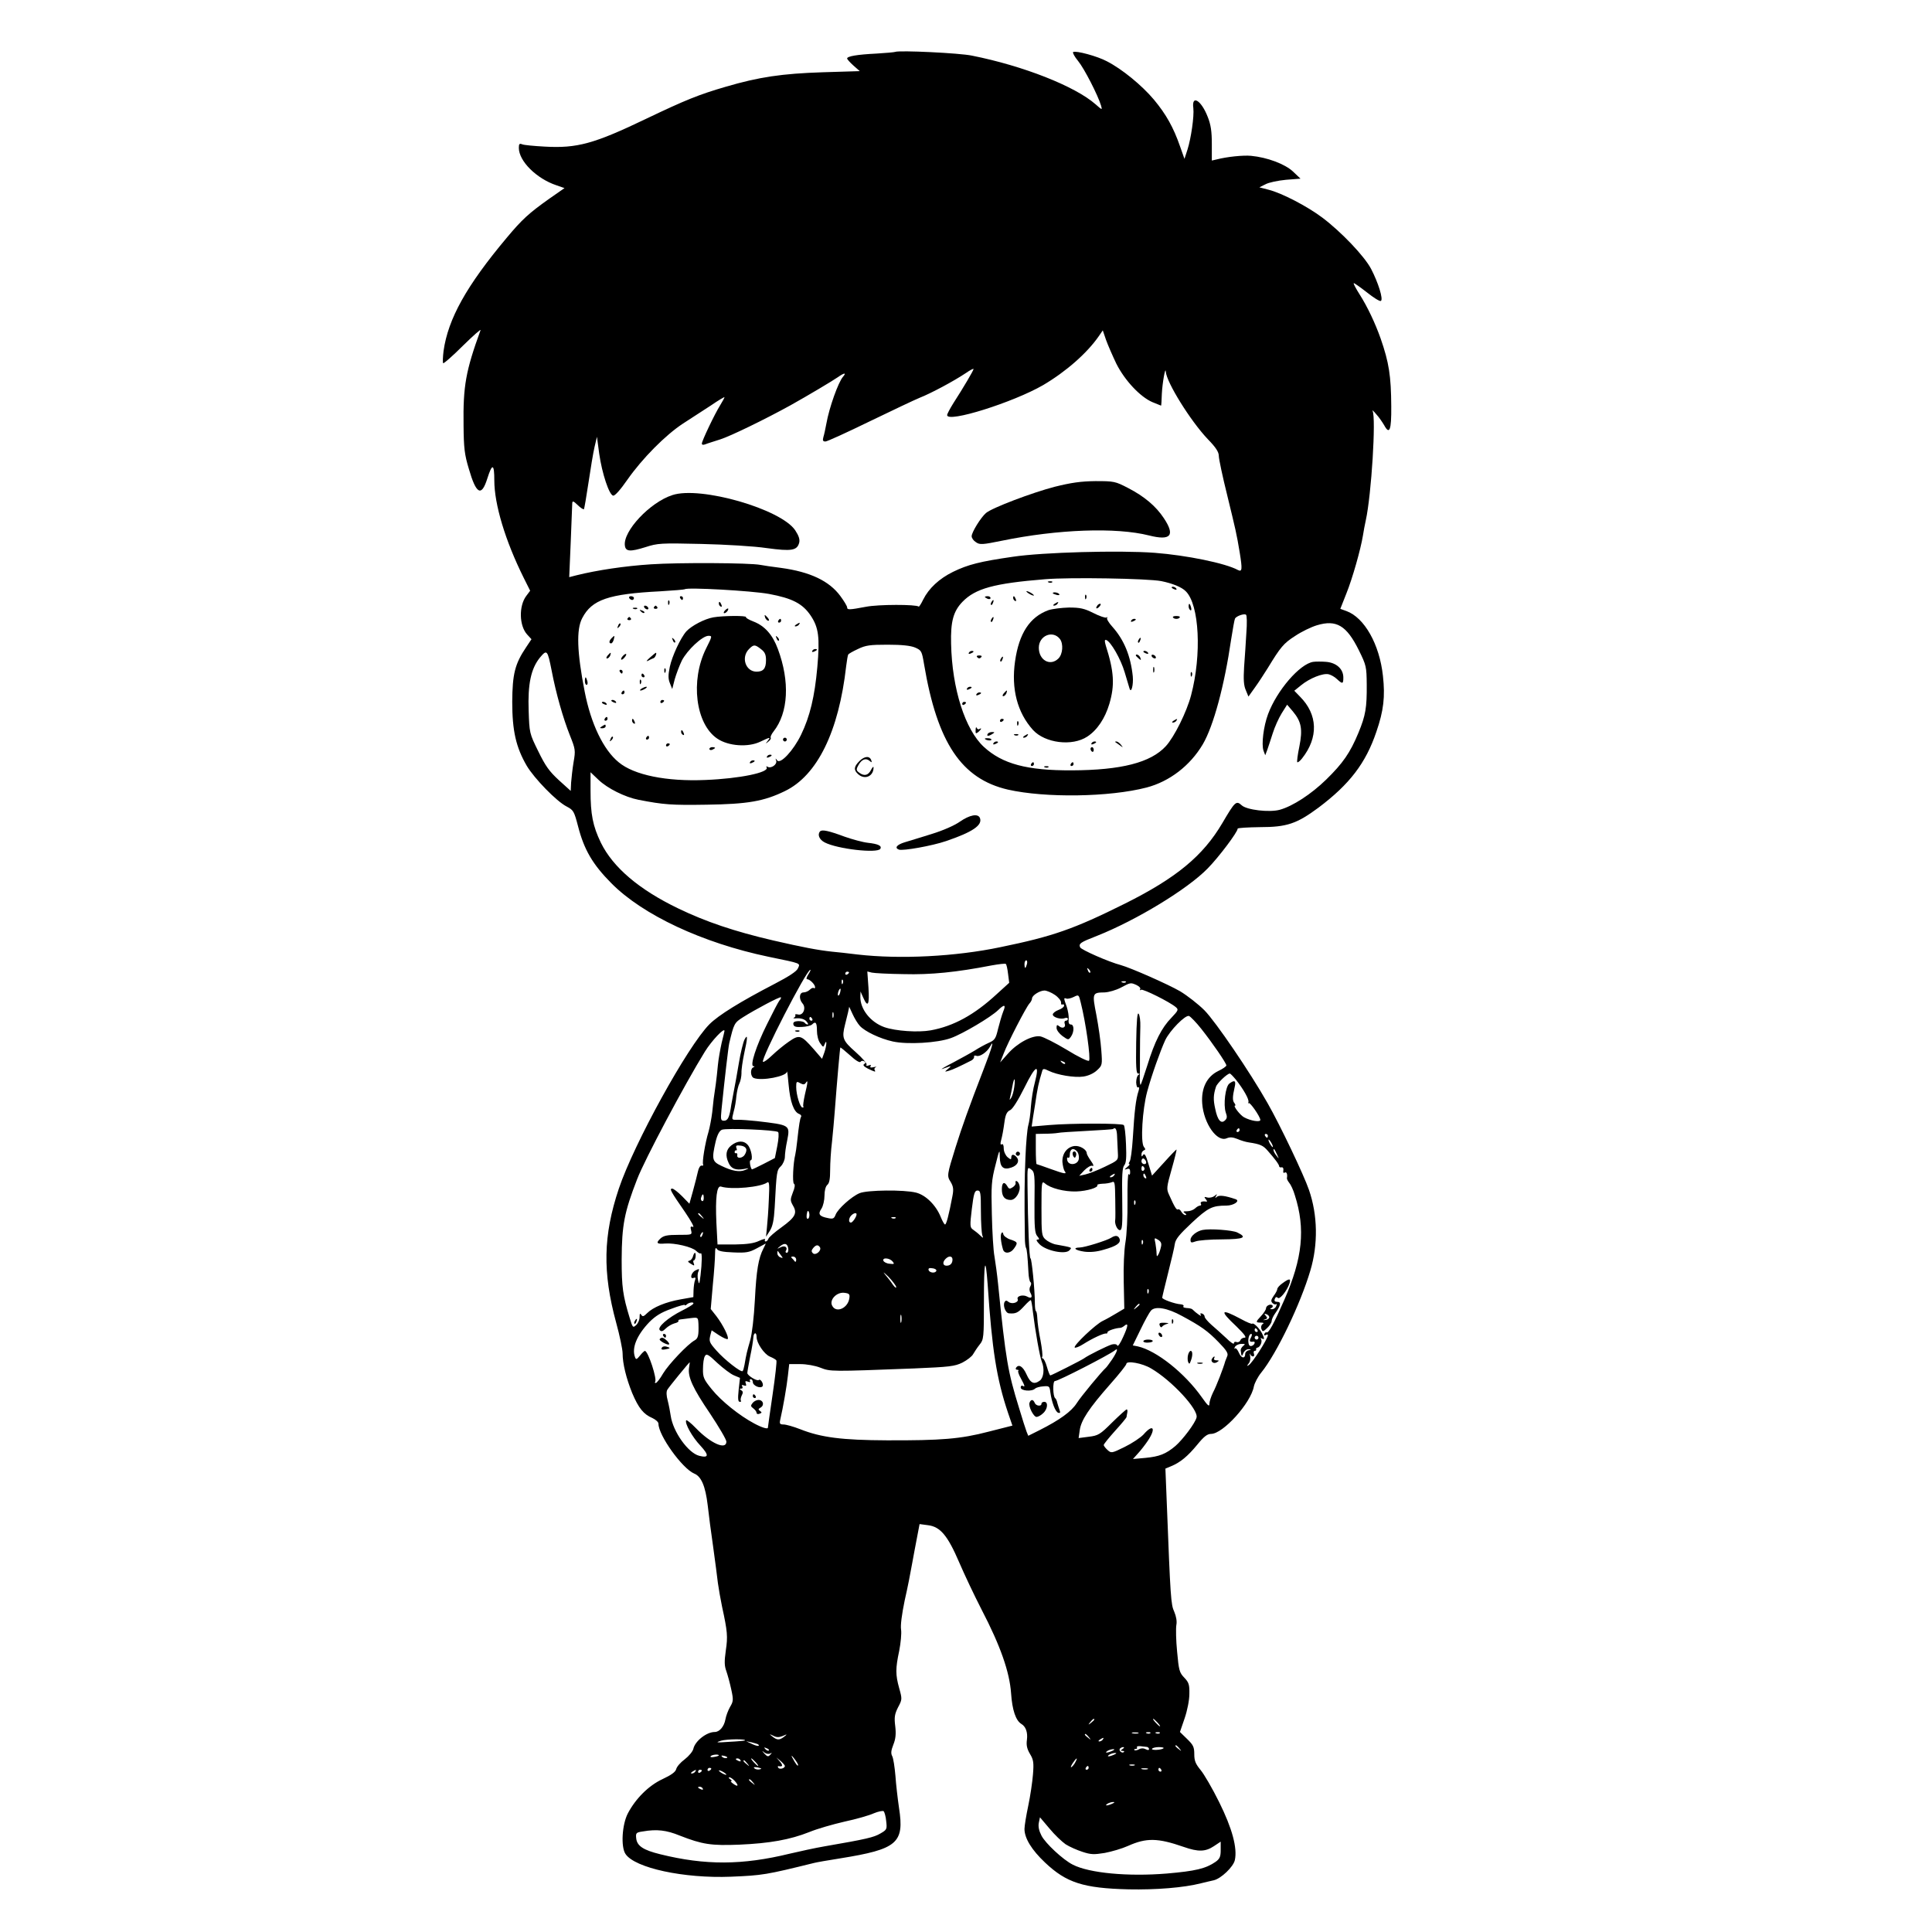 <?xml version="1.0" standalone="no"?>
<!DOCTYPE svg PUBLIC "-//W3C//DTD SVG 20010904//EN"
 "http://www.w3.org/TR/2001/REC-SVG-20010904/DTD/svg10.dtd">
<svg version="1.0" xmlns="http://www.w3.org/2000/svg"
 width="1024pt" height="1024pt" viewBox="0 0 1024 1024"
 preserveAspectRatio="xMidYMid meet">

<g transform="translate(0,1024) scale(0.1,-0.1)"
fill="#000000" stroke="none">
<path d="M4745 9965 c-5 -2 -50 -6 -100 -9 -101 -5 -155 -14 -155 -26 0 -4 15
-21 34 -38 l33 -29 -196 -6 c-216 -7 -338 -25 -515 -77 -141 -41 -213 -70
-420 -169 -277 -133 -367 -158 -540 -148 -55 3 -109 8 -118 12 -15 6 -18 2
-18 -19 0 -70 94 -163 199 -198 l43 -15 -79 -55 c-110 -78 -146 -111 -227
-208 -214 -255 -311 -430 -335 -600 -4 -33 -5 -62 -2 -65 3 -3 50 38 104 92
55 54 97 91 94 83 -78 -215 -93 -295 -90 -505 1 -119 5 -154 28 -230 39 -135
67 -150 98 -51 26 82 37 79 37 -10 0 -127 58 -320 156 -517 l34 -68 -21 -28
c-40 -54 -37 -158 5 -204 l23 -25 -28 -42 c-60 -89 -73 -142 -74 -290 0 -154
20 -241 77 -339 40 -67 158 -189 212 -216 36 -19 39 -25 60 -105 32 -124 77
-201 176 -301 167 -169 484 -317 833 -390 179 -37 169 -33 156 -62 -7 -16 -49
-43 -122 -81 -183 -95 -298 -166 -347 -215 -116 -117 -400 -633 -480 -871 -83
-248 -87 -443 -14 -711 19 -69 34 -142 34 -162 0 -54 19 -132 51 -211 34 -80
60 -112 107 -132 17 -8 32 -21 32 -30 0 -62 126 -237 189 -264 38 -15 60 -67
72 -168 5 -46 18 -146 29 -221 10 -75 22 -161 25 -191 4 -30 14 -86 22 -125
29 -133 31 -159 20 -233 -8 -58 -8 -80 3 -110 7 -20 19 -64 26 -97 12 -55 11
-63 -7 -93 -10 -18 -21 -47 -24 -65 -7 -38 -31 -67 -57 -67 -43 0 -104 -48
-113 -89 -3 -14 -24 -39 -46 -56 -22 -16 -42 -39 -45 -52 -4 -15 -26 -31 -73
-53 -73 -34 -142 -103 -183 -181 -31 -59 -38 -177 -13 -215 49 -75 311 -131
559 -121 168 7 186 10 441 73 11 3 73 14 137 24 305 49 342 81 313 268 -7 48
-16 125 -19 170 -4 46 -11 93 -17 104 -8 15 -6 30 6 61 12 30 15 56 10 98 -6
47 -3 64 15 100 22 41 22 44 6 101 -20 72 -20 104 0 198 8 41 13 92 10 112 -4
23 4 82 19 155 15 65 32 152 39 193 8 41 19 106 27 144 l13 68 45 -6 c65 -8
104 -55 165 -197 27 -63 80 -175 118 -249 101 -194 149 -332 157 -445 6 -89
25 -144 54 -162 24 -14 35 -45 30 -84 -4 -28 0 -48 16 -75 19 -31 21 -47 16
-109 -3 -39 -14 -114 -25 -166 -11 -52 -20 -107 -20 -123 0 -49 38 -111 109
-178 113 -107 203 -136 442 -142 147 -3 294 9 384 32 22 5 52 13 68 16 39 9
104 71 112 107 14 64 -14 168 -83 307 -36 73 -81 150 -99 171 -26 32 -33 48
-33 83 0 38 -5 49 -38 81 l-38 37 25 73 c14 41 25 96 25 129 1 49 -3 61 -27
86 -26 27 -29 39 -38 138 -6 60 -7 123 -4 141 4 20 -1 46 -11 70 -18 39 -20
68 -40 584 l-7 175 31 13 c48 20 87 52 138 114 35 43 53 57 73 57 63 0 211
163 227 252 4 18 21 51 39 73 82 101 208 364 260 540 42 140 39 295 -7 428
-27 79 -153 344 -220 461 -93 164 -274 430 -334 491 -33 33 -91 78 -129 101
-66 38 -261 124 -315 139 -62 16 -210 81 -215 94 -8 20 0 26 90 61 209 83 480
248 586 357 59 60 159 193 159 211 0 4 53 7 118 8 143 0 195 18 310 103 165
124 251 236 307 402 39 113 47 187 35 296 -18 168 -98 309 -193 344 l-33 12
32 81 c32 79 76 234 88 308 3 21 10 57 15 80 30 136 55 544 36 580 -4 7 5 0
19 -17 15 -16 33 -43 42 -58 29 -54 39 -28 38 99 -1 162 -12 232 -56 359 -29
82 -70 169 -112 235 -19 30 -33 56 -31 59 2 2 33 -20 69 -48 36 -29 70 -50 75
-46 14 8 -14 97 -52 170 -36 68 -158 196 -259 272 -80 60 -213 129 -283 147
l-50 13 32 16 c18 10 67 20 109 24 l77 6 -40 38 c-43 40 -137 75 -222 83 -42
4 -128 -5 -182 -19 l-26 -6 0 88 c0 66 -5 102 -22 144 -34 88 -86 119 -76 46
5 -43 -12 -160 -31 -220 l-16 -49 -23 65 c-35 101 -74 171 -139 249 -64 76
-169 162 -249 203 -50 27 -165 58 -179 49 -4 -3 7 -24 26 -47 33 -40 106 -183
122 -237 7 -24 6 -24 -29 7 -109 96 -384 204 -655 258 -66 14 -384 29 -407 20z
m1172 -1653 c45 -89 126 -175 190 -203 24 -10 46 -19 47 -19 1 0 3 28 4 63 3
59 19 148 21 117 4 -57 131 -261 222 -357 44 -45 59 -69 59 -90 0 -15 20 -110
45 -210 44 -181 49 -200 66 -303 14 -87 13 -103 -10 -91 -66 36 -272 78 -441
91 -187 14 -593 3 -752 -21 -173 -25 -237 -41 -317 -80 -73 -36 -128 -87 -158
-147 -11 -23 -22 -40 -24 -37 -13 12 -213 12 -279 -1 -90 -17 -100 -17 -100
-3 0 6 -16 33 -36 60 -59 80 -160 128 -314 149 -47 6 -96 13 -110 16 -55 11
-434 13 -580 3 -139 -9 -285 -31 -394 -58 l-39 -10 8 187 c4 103 8 195 8 204
1 15 6 13 29 -9 15 -15 30 -24 33 -22 2 3 13 66 24 140 11 74 25 159 32 189
l13 55 12 -90 c15 -105 53 -219 74 -222 9 -2 39 32 75 84 79 113 202 237 295
298 41 27 108 70 148 96 39 27 72 46 72 44 0 -3 -10 -22 -23 -43 -29 -46 -97
-189 -97 -203 0 -7 7 -8 18 -4 9 4 45 15 79 26 54 17 239 107 373 181 93 52
224 130 251 149 34 24 47 25 27 2 -25 -29 -73 -163 -88 -248 -5 -27 -12 -60
-16 -72 -5 -18 -2 -23 11 -23 9 0 114 48 233 106 120 58 240 115 267 126 59
23 182 89 243 130 23 16 42 26 42 22 0 -7 -54 -99 -107 -181 -18 -29 -33 -57
-33 -63 0 -43 350 67 509 159 122 72 232 169 294 258 l22 32 17 -50 c10 -28
35 -85 55 -127z m238 -1152 c59 -12 109 -32 130 -54 72 -71 85 -336 28 -551
-23 -88 -89 -221 -134 -270 -80 -87 -236 -127 -499 -128 -237 -1 -367 34 -465
124 -100 92 -169 309 -174 547 -3 118 12 172 60 222 69 71 167 98 438 120 131
11 543 4 616 -10z m-2079 -68 c123 -23 178 -51 221 -115 42 -63 49 -115 35
-273 -14 -156 -39 -261 -86 -358 -41 -85 -111 -159 -127 -136 -9 13 -10 12 -5
-2 6 -20 -27 -43 -46 -32 -6 4 -8 3 -5 -3 17 -27 -144 -60 -324 -67 -206 -9
-379 26 -460 94 -81 66 -147 204 -180 374 -41 210 -45 330 -13 390 51 98 139
128 414 142 69 4 127 9 130 11 11 11 353 -8 446 -25z m2530 -206 c-3 -50 -8
-131 -12 -181 -4 -67 -2 -98 9 -123 l14 -34 35 49 c19 26 49 73 68 103 67 110
83 130 144 169 34 23 86 48 116 57 103 31 157 -1 222 -132 40 -81 41 -88 42
-182 1 -123 -6 -164 -44 -256 -44 -106 -82 -161 -171 -248 -79 -77 -177 -141
-246 -160 -55 -15 -176 -1 -202 24 -29 26 -35 20 -102 -94 -103 -175 -244
-291 -516 -427 -273 -136 -383 -174 -660 -231 -238 -50 -531 -65 -758 -39 -49
6 -110 13 -135 15 -75 8 -158 24 -310 59 -207 48 -360 100 -505 170 -208 100
-346 218 -410 348 -43 89 -55 151 -55 277 l0 97 42 -40 c48 -46 141 -92 212
-106 134 -26 175 -29 361 -26 218 3 304 18 415 72 172 83 286 316 325 663 4
30 8 57 11 61 2 4 25 17 51 29 41 20 64 23 158 23 75 0 121 -5 145 -15 34 -15
36 -18 48 -90 70 -415 198 -606 444 -663 199 -45 539 -40 735 11 122 32 231
116 298 229 57 97 115 313 150 554 9 57 18 108 21 113 8 13 47 27 58 20 5 -2
6 -46 2 -96z m-3682 -201 c23 -121 61 -253 96 -341 30 -75 31 -81 20 -144 -6
-36 -11 -84 -13 -108 l-2 -44 -63 57 c-51 47 -71 75 -109 153 -47 95 -47 98
-51 215 -5 141 12 223 60 282 37 44 40 41 62 -70z m2519 -1555 c-3 -11 -7 -20
-9 -20 -2 0 -4 9 -4 20 0 11 4 20 9 20 5 0 7 -9 4 -20z m-100 -52 l6 -47 -66
-60 c-119 -110 -229 -170 -350 -192 -66 -12 -186 -4 -246 17 -73 26 -128 95
-127 161 l1 28 14 -32 c25 -57 34 -39 28 53 l-6 85 24 -6 c13 -3 89 -7 169 -8
142 -4 280 10 465 46 39 7 73 11 76 8 4 -3 9 -27 12 -53z m435 7 c-3 -3 -9 2
-12 12 -6 14 -5 15 5 6 7 -7 10 -15 7 -18z m-1494 -10 c-9 -14 -12 -25 -6 -25
14 0 42 -28 42 -42 0 -6 -3 -9 -6 -5 -4 3 -13 0 -21 -8 -8 -8 -23 -15 -34 -15
-23 0 -26 -35 -5 -59 20 -23 3 -65 -24 -58 -11 3 -18 1 -15 -3 3 -5 -1 -11 -7
-14 -7 -3 1 -5 17 -3 18 1 37 -4 48 -15 9 -10 13 -18 8 -18 -6 0 -12 4 -16 9
-3 5 -18 9 -34 9 -21 -1 -28 -6 -26 -17 2 -12 13 -16 45 -14 24 1 48 7 54 13
19 19 26 10 26 -33 0 -24 7 -53 17 -66 16 -23 17 -23 24 -5 13 32 11 -8 -2
-45 l-12 -33 -44 51 c-67 76 -76 79 -132 40 -25 -17 -65 -50 -88 -72 -24 -23
-45 -38 -49 -35 -13 14 231 488 251 488 3 0 -2 -11 -11 -25z m216 11 c0 -3 -4
-8 -10 -11 -5 -3 -10 -1 -10 4 0 6 5 11 10 11 6 0 10 -2 10 -4z m-33 -58 c-3
-8 -6 -5 -6 6 -1 11 2 17 5 13 3 -3 4 -12 1 -19z m1500 6 c-3 -3 -12 -4 -19
-1 -8 3 -5 6 6 6 11 1 17 -2 13 -5z m57 -15 c14 -7 23 -16 19 -22 -3 -6 -1 -7
5 -3 10 6 151 -64 184 -92 15 -13 14 -17 -23 -56 -52 -53 -89 -126 -128 -253
-18 -57 -34 -103 -36 -103 -2 0 -4 15 -4 33 1 17 1 75 1 127 0 52 1 119 2 149
1 29 -3 60 -9 68 -7 9 -11 -35 -13 -152 -2 -129 0 -165 10 -165 10 0 10 -2 1
-8 -6 -4 -11 -22 -11 -39 1 -18 5 -30 11 -26 5 3 6 -4 2 -18 -15 -45 -22 -106
-31 -254 -4 -60 -11 -116 -17 -122 -5 -7 -6 -13 -1 -13 4 0 -1 -7 -12 -16 -16
-13 -16 -15 -1 -10 13 4 17 0 17 -17 0 -13 -3 -17 -8 -10 -4 6 -7 -57 -6 -140
1 -84 -4 -183 -11 -222 -7 -41 -11 -129 -9 -210 l3 -141 -42 -25 c-23 -14 -55
-32 -72 -40 -37 -17 -156 -130 -149 -141 3 -4 24 4 46 18 47 30 109 59 121 56
4 -1 7 2 7 7 0 8 43 22 67 23 5 0 14 4 21 10 24 20 22 1 -5 -58 -14 -32 -28
-53 -31 -46 -2 7 -13 10 -29 6 -24 -7 -127 -58 -148 -74 -12 -9 -172 -90 -178
-90 -3 0 -11 20 -18 45 -7 25 -17 45 -22 45 -4 0 -6 4 -3 9 3 4 -1 43 -9 86
-9 43 -16 95 -17 117 -1 21 -4 38 -7 38 -3 0 -6 19 -6 42 0 73 -17 238 -23
238 -7 0 -14 183 -16 386 -1 100 -1 101 19 86 19 -14 20 -26 18 -176 -1 -133
2 -164 15 -178 12 -15 12 -18 1 -18 -9 0 -5 -9 11 -25 34 -34 134 -55 157 -33
16 17 22 15 -76 33 -15 4 -38 15 -50 26 -20 18 -21 30 -21 166 0 138 1 145 18
131 29 -26 104 -45 167 -43 57 2 119 21 111 34 -2 3 10 6 27 7 18 0 40 4 50 8
15 7 17 0 18 -90 1 -55 1 -103 0 -108 -5 -22 11 -56 24 -56 13 0 15 23 13 164
-2 126 0 167 11 180 10 12 12 41 9 111 -2 52 -7 98 -12 102 -10 10 -276 10
-395 0 l-93 -8 7 48 c4 26 9 57 11 68 13 89 18 114 39 182 3 9 11 9 32 -2 47
-23 138 -38 185 -31 27 4 55 17 72 33 28 26 29 28 23 107 -3 45 -15 128 -26
186 -23 117 -22 119 44 120 22 1 60 12 85 25 53 28 52 28 84 14z m-1571 -39
c-3 -12 -8 -19 -11 -16 -5 6 5 36 12 36 2 0 2 -9 -1 -20z m1138 -13 c19 -13
33 -31 33 -40 -1 -9 2 -14 7 -11 5 3 9 0 9 -6 0 -7 -13 -17 -30 -23 -16 -6
-30 -17 -30 -24 0 -15 43 -28 65 -19 8 3 15 1 15 -4 0 -6 -5 -10 -11 -10 -6 0
-9 -7 -6 -15 8 -20 -11 -29 -28 -15 -12 10 -15 9 -15 -8 0 -12 14 -30 31 -43
31 -22 32 -22 45 -4 18 25 18 65 0 65 -10 0 -14 9 -12 28 2 15 -3 44 -10 66
-17 47 -17 49 -1 43 6 -2 24 2 38 9 26 13 27 13 37 -29 27 -106 54 -299 44
-309 -5 -5 -58 21 -118 58 -60 36 -123 68 -140 71 -43 7 -122 -35 -172 -92
l-41 -46 19 48 c22 58 117 242 136 264 8 8 14 21 14 27 0 16 41 42 66 42 11 0
36 -10 55 -23z m-1460 -30 c-6 -8 -35 -63 -65 -124 -59 -118 -92 -222 -73
-224 8 0 8 -2 0 -6 -18 -7 -16 -50 3 -57 42 -16 173 9 175 34 1 8 5 -24 9 -71
8 -89 27 -142 55 -153 9 -3 14 -10 11 -15 -6 -10 -11 -39 -21 -131 -3 -30 -8
-62 -10 -70 -11 -43 -16 -148 -7 -154 7 -4 5 -21 -6 -47 -14 -37 -14 -42 1
-69 24 -40 12 -62 -61 -115 -35 -25 -66 -52 -69 -60 -3 -8 -9 -15 -15 -15 -5
0 -6 5 -3 11 4 5 -10 2 -32 -8 -27 -13 -64 -18 -129 -19 l-91 0 -6 115 c-6
133 2 198 24 192 56 -18 213 -3 246 22 10 7 12 -12 8 -89 -2 -55 -7 -121 -10
-149 l-5 -50 20 31 c15 24 22 55 26 125 10 193 11 196 33 218 11 11 21 34 21
49 0 16 5 54 12 86 16 84 17 83 -162 104 -36 4 -80 7 -97 7 -37 -1 -36 -3 -24
45 6 19 12 56 14 81 3 25 10 56 16 67 6 12 11 37 11 54 -1 18 6 64 14 103 19
85 20 109 2 75 -7 -14 -21 -70 -30 -125 -9 -55 -21 -120 -26 -145 -5 -25 -11
-58 -14 -75 -9 -65 -18 -85 -38 -85 -18 0 -19 5 -14 58 17 166 36 330 41 352
25 106 27 109 74 139 63 40 195 110 200 105 2 -2 -1 -10 -8 -17z m1186 -59
c-7 -18 -19 -59 -27 -91 -12 -51 -17 -60 -49 -74 -20 -9 -53 -27 -73 -40 -21
-13 -72 -41 -115 -64 -43 -22 -70 -38 -60 -35 9 3 25 9 35 12 14 5 14 3 -3
-11 -20 -17 -20 -17 5 -10 21 6 59 24 120 55 8 5 14 13 13 19 -2 6 4 8 12 5
17 -7 55 18 72 48 25 46 12 -2 -33 -118 -80 -207 -115 -306 -149 -414 -46
-148 -47 -152 -26 -185 14 -24 16 -39 9 -75 -19 -100 -32 -150 -39 -150 -4 0
-14 18 -23 40 -25 62 -79 116 -131 129 -64 16 -258 14 -299 -3 -43 -18 -115
-83 -127 -114 -8 -21 -14 -24 -41 -18 -46 9 -54 21 -34 50 9 14 16 45 16 69 0
27 6 49 15 57 11 9 15 32 15 79 0 36 4 104 10 151 5 47 11 117 14 155 13 172
28 340 30 343 2 1 25 -18 52 -42 29 -27 51 -40 55 -34 4 6 12 7 19 3 9 -6 9
-9 0 -15 -8 -5 -1 -13 20 -24 38 -18 43 -20 36 -7 -4 5 0 12 6 15 7 3 2 3 -11
0 -16 -4 -21 -2 -17 5 5 7 1 8 -10 4 -11 -4 -15 -2 -11 4 4 5 -23 36 -58 67
-69 61 -74 74 -56 146 5 19 12 48 16 65 l6 29 18 -39 c10 -22 27 -50 38 -62
27 -30 107 -68 175 -83 77 -17 237 -8 308 18 62 22 212 111 250 148 34 33 43
30 27 -8z m-900 -30 c-3 -7 -5 -2 -5 12 0 14 2 19 5 13 2 -7 2 -19 0 -25z
m1950 -61 c58 -73 133 -182 133 -194 0 -5 -20 -19 -44 -30 -60 -30 -90 -91
-84 -172 8 -106 79 -207 130 -184 17 7 32 6 57 -4 18 -8 45 -16 60 -18 60 -9
76 -16 100 -44 39 -44 61 -74 61 -83 0 -4 6 -7 13 -5 7 1 11 -6 9 -17 -2 -11
1 -15 7 -11 10 6 16 -8 12 -29 -1 -5 5 -16 12 -25 8 -9 22 -38 30 -66 57 -178
41 -334 -56 -555 -56 -128 -83 -177 -94 -172 -4 2 -9 -2 -12 -9 -2 -7 1 -9 8
-5 6 4 11 4 11 -1 -2 -22 -82 -147 -102 -159 -10 -6 -10 -4 0 9 8 9 11 26 8
39 -3 13 -3 17 0 11 8 -18 27 -16 20 2 -3 8 -1 15 4 15 6 0 9 3 8 8 -2 4 1 8
6 9 15 2 28 32 20 45 -4 7 -3 8 4 4 15 -9 15 -1 1 27 -14 27 -45 58 -52 51 -2
-3 -29 8 -58 24 -110 59 -118 48 -26 -38 42 -41 56 -60 44 -60 -10 0 -20 -6
-23 -14 -3 -8 -12 -12 -20 -9 -8 3 -14 0 -14 -7 0 -7 -19 6 -42 29 -24 22 -59
54 -78 70 -19 17 -35 36 -35 42 0 7 -6 14 -14 17 -9 3 -11 0 -6 -9 7 -11 -24
10 -45 31 -3 3 -11 5 -17 6 -29 2 -34 4 -30 12 3 4 -5 8 -16 9 -30 2 -97 26
-97 35 0 4 14 62 31 130 17 68 34 138 36 156 4 25 25 50 90 111 86 80 108 91
183 91 39 0 75 25 49 34 -56 19 -88 23 -100 12 -9 -8 -10 -8 -4 4 8 13 6 13
-8 1 -9 -7 -26 -11 -38 -8 -17 5 -18 3 -8 -9 7 -8 8 -14 3 -13 -21 4 -35 -2
-29 -11 3 -5 1 -10 -5 -10 -6 0 -18 -7 -26 -15 -9 -8 -27 -15 -42 -15 -21 0
-24 -2 -12 -10 9 -6 10 -10 3 -10 -7 0 -16 8 -22 18 -5 9 -13 15 -17 12 -8 -5
-18 11 -48 78 -14 30 -13 40 14 135 16 56 27 103 26 104 -1 2 -31 -29 -66 -68
l-64 -70 -19 62 c-13 45 -21 58 -28 48 -7 -11 -9 -11 -9 3 0 9 6 18 13 21 9 3
9 7 0 18 -19 23 -8 199 17 292 24 89 70 217 96 274 25 52 107 135 126 128 8
-3 38 -34 65 -68z m-2062 53 c3 -5 1 -10 -4 -10 -6 0 -11 5 -11 10 0 6 2 10 4
10 3 0 8 -4 11 -10z m-465 -64 c0 -2 -7 -31 -15 -63 -7 -32 -17 -85 -20 -118
-3 -33 -8 -78 -11 -100 -11 -72 -13 -89 -19 -150 -4 -33 -13 -80 -20 -105 -17
-55 -35 -162 -28 -173 2 -4 -1 -6 -8 -5 -7 2 -16 -12 -20 -32 -4 -19 -16 -65
-26 -102 l-19 -68 -39 40 c-22 22 -45 40 -52 40 -16 0 -10 -12 69 -126 31 -46
50 -80 41 -77 -13 5 -15 1 -10 -18 6 -24 5 -24 -67 -24 -59 0 -78 -4 -95 -19
-26 -24 -20 -31 24 -27 51 4 144 -18 165 -39 10 -10 21 -16 24 -13 8 8 7 -50
-1 -117 -6 -48 -8 -51 -13 -25 -4 17 -3 37 2 46 6 15 4 15 -15 6 -24 -11 -33
-49 -10 -40 9 4 11 0 7 -12 -4 -9 -7 -33 -8 -53 l-1 -37 -68 -12 c-79 -14
-146 -42 -177 -73 -18 -18 -24 -20 -31 -9 -6 10 -9 7 -9 -12 0 -14 -8 -33 -18
-42 -17 -16 -19 -14 -34 36 -37 121 -43 165 -43 312 1 182 14 250 82 425 39
102 252 503 359 676 36 58 104 130 104 110z m1805 -174 c-3 -3 -11 0 -18 7 -9
10 -8 11 6 5 10 -3 15 -9 12 -12z m-160 -99 c-9 -32 -18 -89 -21 -128 -2 -38
-9 -83 -14 -100 -5 -16 -12 -93 -15 -170 -5 -121 -6 -207 -3 -425 0 -25 3 -49
6 -54 5 -9 8 -38 13 -129 1 -26 6 -50 11 -53 5 -3 4 -13 -1 -22 -6 -10 -6 -23
1 -35 12 -23 5 -32 -18 -19 -22 12 -57 3 -50 -14 7 -17 -31 -29 -49 -14 -10 8
-15 8 -20 0 -11 -18 4 -60 23 -61 36 -3 48 3 80 38 18 20 34 34 36 32 2 -2 7
-28 10 -58 13 -106 37 -242 48 -269 15 -36 10 -83 -10 -99 -31 -23 -50 -15
-71 32 -19 43 -42 57 -56 35 -3 -5 -1 -10 6 -10 7 0 10 -3 6 -6 -3 -3 3 -21
14 -40 21 -39 24 -48 9 -39 -5 3 -10 -1 -10 -9 0 -18 59 -23 76 -6 5 5 25 11
43 12 32 3 34 1 38 -31 7 -52 26 -104 42 -109 10 -3 12 0 7 14 -4 11 -9 28
-12 38 -2 11 -7 22 -11 25 -13 9 -14 91 -2 91 18 0 286 138 317 162 21 18 14
-6 -14 -48 -15 -21 -29 -41 -33 -44 -20 -17 -132 -152 -154 -187 -28 -44 -90
-89 -197 -143 l-60 -30 -9 22 c-5 13 -23 69 -40 126 -59 191 -70 252 -111 657
-5 50 -14 115 -19 145 -6 30 -12 131 -14 224 -4 152 -2 179 19 260 21 85 23
88 23 44 1 -55 19 -71 62 -56 32 11 44 35 28 54 -15 18 -29 18 -29 -1 0 -12
-3 -12 -20 2 -11 10 -20 30 -20 46 0 17 -4 26 -10 22 -7 -4 -9 2 -5 17 8 31
12 52 20 109 5 33 13 48 29 55 13 6 41 50 76 120 59 120 82 131 55 27z m1066
14 c41 -52 70 -104 66 -118 -2 -8 -2 -10 1 -6 5 10 62 -72 62 -89 0 -13 -51
-5 -86 14 -21 11 -60 62 -48 62 4 0 2 6 -3 13 -11 13 -11 33 1 85 8 34 0 40
-28 19 -21 -15 -33 -112 -19 -154 8 -21 7 -31 -4 -41 -21 -21 -40 1 -52 61
-11 49 -10 74 4 117 6 19 60 70 73 70 4 0 18 -15 33 -33z m-1175 -37 c-3 -23
-10 -49 -16 -58 -10 -15 -10 -15 -6 3 3 11 8 37 12 58 9 50 17 47 10 -3z
m-1105 21 c12 19 11 3 -5 -63 -7 -32 -11 -60 -8 -63 3 -3 1 -5 -5 -5 -12 0
-33 67 -33 109 0 29 2 31 21 20 17 -9 23 -8 30 2z m-147 -261 c5 -5 3 -37 -4
-73 l-13 -65 -60 -31 c-33 -17 -61 -30 -62 -29 -9 11 -14 48 -7 48 15 0 4 61
-15 82 -21 24 -54 23 -87 -3 -28 -22 -33 -53 -14 -93 13 -30 37 -40 81 -32 30
6 30 5 7 -5 -30 -13 -70 -6 -127 22 -49 23 -51 35 -30 128 9 37 20 57 33 63
24 10 286 -1 298 -12z m1797 -27 c1 -27 3 -65 4 -85 2 -38 2 -38 -69 -72 -39
-19 -86 -37 -104 -41 l-32 -7 27 29 c16 16 35 27 42 24 10 -3 8 5 -7 26 -12
17 -22 35 -22 40 0 20 -36 42 -65 39 -39 -5 -66 -40 -64 -85 2 -20 7 -42 12
-48 13 -18 1 -16 -77 12 -38 14 -71 25 -72 25 -2 0 -4 36 -4 80 l0 80 48 1
c26 0 56 2 67 4 11 3 81 7 155 11 74 4 137 8 139 10 14 12 21 -2 22 -43z m649
37 c0 -5 -5 -10 -11 -10 -5 0 -7 5 -4 10 3 6 8 10 11 10 2 0 4 -4 4 -10z m150
-30 c0 -5 -2 -10 -4 -10 -3 0 -8 5 -11 10 -3 6 -1 10 4 10 6 0 11 -4 11 -10z
m20 -40 c6 -11 8 -20 6 -20 -3 0 -10 9 -16 20 -6 11 -8 20 -6 20 3 0 10 -9 16
-20z m-2784 -33 c1 -9 -5 -24 -13 -33 -17 -16 -40 -13 -35 5 1 6 -2 10 -7 9
-5 -2 -8 2 -7 7 0 6 4 9 8 8 4 -2 5 4 1 13 -4 12 0 15 22 12 18 -2 29 -10 31
-21z m1754 -11 c6 -8 10 -25 8 -38 -4 -32 -53 -38 -61 -9 -3 12 -1 19 4 15 5
-3 9 3 9 14 0 33 19 42 40 18z m1059 -16 c11 -24 11 -24 -3 -6 -9 11 -16 24
-16 30 0 12 5 7 19 -24z m-695 -35 c3 -9 0 -15 -9 -15 -8 0 -15 7 -15 15 0 8
4 15 9 15 5 0 11 -7 15 -15z m-9 -34 c3 -5 1 -12 -5 -16 -5 -3 -10 1 -10 9 0
18 6 21 15 7z m-160 -41 c-3 -5 -12 -10 -18 -10 -7 0 -6 4 3 10 19 12 23 12
15 0z m169 -6 c3 -8 2 -12 -4 -9 -6 3 -10 10 -10 16 0 14 7 11 14 -7z m-875
-183 c0 -59 4 -117 7 -127 7 -18 6 -18 -12 -1 -10 10 -27 23 -37 30 -16 11
-17 20 -6 110 10 82 15 97 30 97 16 0 18 -11 18 -109z m-1469 68 c0 -11 -4
-18 -10 -14 -5 3 -7 12 -3 20 7 21 13 19 13 -6z m2287 -31 c-3 -8 -6 -5 -6 6
-1 11 2 17 5 13 3 -3 4 -12 1 -19z m-1727 -58 c0 -11 -4 -20 -9 -20 -7 0 -8
17 -2 38 4 10 11 -2 11 -18z m-569 -7 c13 -16 12 -17 -3 -4 -17 13 -22 21 -14
21 2 0 10 -8 17 -17z m819 11 c0 -13 -21 -44 -30 -44 -14 0 -12 24 2 38 13 13
28 16 28 6z m207 -20 c-3 -3 -12 -4 -19 -1 -8 3 -5 6 6 6 11 1 17 -2 13 -5z
m-1024 -89 c-3 -9 -8 -14 -10 -11 -3 3 -2 9 2 15 9 16 15 13 8 -4z m2430 -65
c-3 -14 -9 -32 -14 -40 -7 -12 -8 -10 -9 6 0 12 -3 36 -6 54 -7 31 -6 31 14
19 16 -10 20 -20 15 -39z m-96 18 c-3 -8 -6 -5 -6 6 -1 11 2 17 5 13 3 -3 4
-12 1 -19z m-2011 -26 c-26 -51 -37 -114 -45 -272 -5 -93 -15 -179 -25 -215
-17 -59 -20 -70 -30 -129 -3 -16 -7 -31 -10 -33 -8 -9 -98 62 -138 108 -40 45
-41 50 -32 86 l6 22 39 -26 c22 -14 42 -23 46 -20 8 9 -25 75 -60 121 l-30 38
11 127 c7 69 12 144 12 166 0 29 3 36 10 25 6 -11 32 -16 87 -18 67 -3 84 0
123 21 25 13 46 25 48 26 1 0 -4 -12 -12 -27z m132 0 c2 -12 -2 -22 -8 -22 -6
0 -8 5 -5 10 12 19 -5 31 -28 19 -21 -10 -21 -10 -2 6 24 19 39 15 43 -13z
m168 7 c10 -17 -23 -46 -38 -31 -8 8 -8 15 2 27 15 18 26 19 36 4z m-207 -42
c12 -15 12 -17 -3 -11 -9 3 -16 13 -16 22 0 8 1 13 3 11 1 -2 9 -12 16 -22z
m81 -24 c0 -10 -4 -14 -8 -8 -4 6 -11 13 -16 18 -5 4 -2 7 7 7 10 0 17 -8 17
-17z m828 -5 c-2 -15 -11 -24 -25 -26 -25 -4 -31 16 -11 36 20 20 40 14 36
-10z m-317 -4 c11 -14 9 -15 -16 -12 -16 1 -30 9 -33 16 -6 18 33 15 49 -4z
m504 -124 c23 -344 47 -498 108 -679 l23 -67 -126 -32 c-149 -39 -251 -47
-540 -46 -237 1 -348 15 -459 59 -36 14 -75 25 -88 25 -19 0 -22 4 -18 23 16
69 35 180 41 235 l7 62 58 0 c34 0 79 -8 107 -19 54 -21 55 -21 497 -4 188 8
215 11 256 31 25 13 51 33 57 45 7 12 22 35 34 50 22 27 23 36 23 232 0 212 8
249 20 85z m-485 -12 c0 -7 -7 -1 -17 12 -9 14 -28 39 -42 55 -14 17 -7 12 17
-11 23 -24 42 -49 42 -56z m213 87 c-4 -15 -36 -12 -41 3 -3 9 3 13 19 10 13
-1 23 -7 22 -13z m1124 -117 c-3 -8 -6 -5 -6 6 -1 11 2 17 5 13 3 -3 4 -12 1
-19z m-1585 -27 c-6 -54 -70 -83 -91 -42 -17 30 22 73 63 69 26 -3 31 -7 28
-27z m-828 -32 c-2 -4 -28 -20 -58 -35 -76 -38 -134 -89 -119 -104 8 -9 16 -7
32 9 11 11 32 23 46 27 14 3 23 9 21 13 -3 4 3 7 12 8 9 1 34 4 55 7 37 4 37
4 39 -32 2 -60 -2 -76 -20 -86 -37 -20 -138 -127 -167 -175 -16 -28 -34 -51
-39 -51 -5 0 -7 2 -4 5 13 13 -37 165 -54 165 -3 0 -15 -11 -26 -25 -17 -21
-21 -22 -26 -9 -19 49 9 117 76 187 32 32 62 51 116 70 39 15 72 24 72 20 0
-4 5 -2 10 3 12 12 42 15 34 3z m2366 -3 c0 -2 -8 -10 -17 -17 -16 -13 -17
-12 -4 4 13 16 21 21 21 13z m225 -61 c100 -54 136 -79 194 -139 41 -42 52
-59 46 -73 -4 -10 -9 -22 -11 -28 -9 -34 -48 -135 -65 -166 -10 -21 -19 -48
-19 -60 0 -17 -9 -9 -40 35 -91 129 -241 248 -340 270 l-26 5 41 84 c22 46 47
91 55 100 22 26 87 15 165 -28z m-1488 -32 c-3 -10 -5 -2 -5 17 0 19 2 27 5
18 2 -10 2 -26 0 -35z m1888 -43 c3 -5 1 -10 -4 -10 -6 0 -11 5 -11 10 0 6 2
10 4 10 3 0 8 -4 11 -10z m-2655 -36 c0 -32 40 -91 70 -104 17 -7 33 -16 35
-21 3 -4 -6 -85 -20 -180 -14 -95 -25 -174 -25 -176 0 -9 -31 0 -72 22 -79 42
-175 119 -225 181 -43 53 -48 64 -47 109 0 27 4 58 10 67 8 15 17 11 66 -36
32 -29 71 -59 89 -66 l31 -13 -7 -64 c-5 -47 -3 -63 6 -63 7 0 9 3 6 6 -3 4
-1 16 4 27 8 15 8 22 -2 28 -11 7 -11 9 -1 9 8 0 10 5 6 12 -5 7 -2 9 9 5 12
-4 14 -2 10 10 -5 13 -2 15 11 10 10 -4 15 -3 11 3 -3 6 -1 10 4 10 6 0 11 -7
11 -15 0 -20 42 -37 52 -22 7 12 -11 41 -20 33 -8 -9 -62 24 -61 37 0 6 7 46
15 87 9 41 16 87 17 102 2 27 17 29 17 2z m2620 -4 c-10 -18 -7 -24 13 -21 13
2 7 -17 -7 -22 -9 -4 -16 1 -18 11 -5 23 2 52 14 52 5 0 4 -9 -2 -20z m40 0
c0 -5 -4 -10 -10 -10 -5 0 -10 5 -10 10 0 6 5 10 10 10 6 0 10 -4 10 -10z
m-80 -43 c-9 -7 -15 -18 -14 -24 4 -34 6 -36 14 -15 5 12 17 21 27 21 17 -1
17 -2 1 -6 -10 -2 -18 -11 -18 -18 0 -28 -21 -25 -33 4 -7 17 -17 28 -21 24
-4 -4 -5 -1 -1 7 3 8 17 16 32 17 23 1 25 -1 13 -10z m-2938 -117 c-7 -48 20
-108 112 -243 47 -71 86 -137 86 -148 0 -46 -83 -10 -162 72 -26 27 -49 45
-51 41 -9 -15 32 -89 76 -135 46 -50 44 -66 -7 -53 -59 15 -139 128 -151 212
-3 21 -10 58 -16 81 -7 25 -8 47 -2 57 7 13 115 145 119 146 0 0 -1 -13 -4
-30z m2449 -3 c110 -64 252 -218 241 -260 -7 -30 -73 -117 -112 -151 -51 -43
-86 -56 -158 -63 l-67 -6 26 29 c15 16 39 47 53 68 45 67 28 92 -23 33 -16
-17 -61 -47 -100 -66 -69 -34 -71 -34 -91 -16 -11 10 -20 22 -20 26 0 5 27 38
60 75 33 36 60 69 61 73 0 3 2 14 4 24 2 9 0 17 -3 17 -4 0 -38 -31 -77 -69
-64 -64 -74 -70 -124 -76 l-54 -7 6 42 c7 52 49 116 161 243 47 53 86 102 86
108 0 19 85 4 131 -24z m-301 -1861 c0 -2 -8 -10 -17 -17 -16 -13 -17 -12 -4
4 13 16 21 21 21 13z m335 -16 c10 -11 16 -20 13 -20 -3 0 -13 9 -23 20 -10
11 -16 20 -13 20 3 0 13 -9 23 -20z m-102 -57 c-7 -2 -21 -2 -30 0 -10 3 -4 5
12 5 17 0 24 -2 18 -5z m64 1 c-3 -3 -12 -4 -19 -1 -8 3 -5 6 6 6 11 1 17 -2
13 -5z m50 0 c-3 -3 -12 -4 -19 -1 -8 3 -5 6 6 6 11 1 17 -2 13 -5z m-1998
-15 c24 11 25 10 7 -4 -25 -19 -37 -19 -62 1 -18 14 -18 15 5 4 17 -9 30 -9
50 -1z m1622 -6 c13 -16 12 -17 -3 -4 -10 7 -18 15 -18 17 0 8 8 3 21 -13z
m-1823 -18 c-2 -1 -39 -5 -83 -7 -70 -5 -75 -4 -43 6 31 9 137 10 126 1z
m1897 5 c-3 -5 -12 -10 -18 -10 -7 0 -6 4 3 10 19 12 23 12 15 0z m-1826 -26
c11 -11 -7 -10 -34 3 l-30 14 30 -6 c16 -4 32 -9 34 -11z m2059 -13 c6 0 12
-6 12 -11 0 -7 -6 -7 -18 -1 -11 6 -24 6 -36 -1 -9 -5 -20 -7 -23 -4 -4 3 -1
6 6 6 7 0 10 4 7 9 -3 4 5 7 17 6 12 -1 28 -3 35 -4z m173 -8 c13 -16 12 -17
-3 -4 -10 7 -18 15 -18 17 0 8 8 3 21 -13z m-2176 -11 c-3 -3 -11 0 -18 7 -9
10 -8 11 6 5 10 -3 15 -9 12 -12z m1875 8 c-12 -8 -12 -10 -1 -10 8 0 12 -3 8
-6 -9 -9 -28 6 -22 17 4 5 12 9 18 9 7 0 6 -4 -3 -10z m217 4 c-10 -10 -67
-12 -61 -3 3 5 19 9 36 9 17 0 29 -3 25 -6z m-272 -14 c-27 -12 -43 -12 -25 0
8 5 22 9 30 9 10 0 8 -3 -5 -9z m-1813 -14 c10 6 11 4 0 -7 -10 -11 -15 -10
-30 6 -15 17 -15 18 0 6 9 -7 23 -9 30 -5z m1823 -6 c-27 -12 -43 -12 -25 0 8
5 22 9 30 9 10 0 8 -3 -5 -9z m-2095 -4 c0 -2 -11 -6 -25 -8 -13 -3 -22 -1
-19 3 5 9 44 13 44 5z m41 -14 c-7 -2 -18 1 -23 6 -8 8 -4 9 13 5 13 -4 18 -8
10 -11z m379 -37 c0 -11 -14 7 -31 40 -7 13 -3 12 10 -5 11 -14 21 -29 21 -35z
m-305 25 c3 -6 -1 -7 -9 -4 -18 7 -21 14 -7 14 6 0 13 -4 16 -10z m80 -10 c10
-11 16 -20 13 -20 -3 0 -13 9 -23 20 -10 11 -16 20 -13 20 3 0 13 -9 23 -20z
m155 -20 c0 -13 -29 -20 -35 -9 -4 5 -3 9 2 8 22 -4 24 3 7 24 l-19 22 23 -19
c12 -11 22 -22 22 -26z m1540 21 c-5 -11 -15 -23 -21 -27 -6 -3 -3 5 6 20 20
30 30 35 15 7z m-1739 -8 c13 -16 12 -17 -3 -4 -17 13 -22 21 -14 21 2 0 10
-8 17 -17z m2052 -10 c-7 -2 -19 -2 -25 0 -7 3 -2 5 12 5 14 0 19 -2 13 -5z
m-1987 -21 c-10 -2 -22 0 -28 6 -6 6 0 7 19 4 21 -5 23 -7 9 -10z m1744 8 c0
-5 -5 -10 -11 -10 -5 0 -7 5 -4 10 3 6 8 10 11 10 2 0 4 -4 4 -10z m-2000 -4
c0 -3 -4 -8 -10 -11 -5 -3 -10 -1 -10 4 0 6 5 11 10 11 6 0 10 -2 10 -4z
m2313 -3 c-7 -2 -21 -2 -30 0 -10 3 -4 5 12 5 17 0 24 -2 18 -5z m72 -3 c3 -5
1 -10 -4 -10 -6 0 -11 5 -11 10 0 6 2 10 4 10 3 0 8 -4 11 -10z m-2470 -10
c-3 -5 -12 -10 -18 -10 -7 0 -6 4 3 10 19 12 23 12 15 0z m35 6 c0 -3 -4 -8
-10 -11 -5 -3 -10 -1 -10 4 0 6 5 11 10 11 6 0 10 -2 10 -4z m130 -22 c0 -2
-9 0 -20 6 -11 6 -20 13 -20 16 0 2 9 0 20 -6 11 -6 20 -13 20 -16z m45 -34
c22 -25 17 -33 -9 -14 -11 8 -16 14 -10 14 5 0 2 5 -6 10 -8 5 -10 10 -4 10 6
0 19 -9 29 -20z m96 -7 c13 -16 12 -17 -3 -4 -10 7 -18 15 -18 17 0 8 8 3 21
-13z m-266 -33 c3 -6 -1 -7 -9 -4 -18 7 -21 14 -7 14 6 0 13 -4 16 -10z m2170
-80 c-27 -12 -43 -12 -25 0 8 5 22 9 30 9 10 0 8 -3 -5 -9z m-1198 -92 c5 -43
4 -46 -31 -66 -34 -20 -70 -29 -296 -68 -47 -8 -130 -26 -185 -39 -250 -61
-447 -62 -685 -3 -90 22 -124 44 -128 85 -3 28 0 31 35 36 74 13 125 7 196
-22 120 -47 167 -54 316 -48 160 7 268 26 371 67 41 17 125 41 186 55 61 13
131 33 155 44 24 10 48 15 53 11 4 -5 11 -28 13 -52z m951 -123 c20 -13 61
-31 89 -40 45 -15 62 -15 118 -6 37 7 92 23 123 37 98 44 158 43 296 -5 77
-27 115 -26 160 4 l36 24 0 -44 c0 -36 -5 -47 -27 -63 -52 -36 -107 -49 -258
-62 -205 -17 -412 2 -499 47 -52 26 -146 114 -166 154 -13 25 -18 48 -14 68
l6 29 50 -59 c27 -33 66 -70 86 -84z"/>
<path d="M5590 7660 c-119 -31 -331 -111 -364 -139 -27 -23 -76 -102 -76 -123
0 -10 10 -24 23 -32 20 -14 34 -13 137 8 296 61 606 72 780 28 115 -29 140 -1
79 91 -42 64 -104 116 -189 160 -69 36 -76 37 -174 37 -78 -1 -127 -8 -216
-30z"/>
<path d="M3564 7616 c-119 -38 -263 -192 -252 -268 4 -32 29 -33 109 -8 65 21
81 22 296 17 129 -3 280 -12 347 -22 132 -18 161 -13 172 29 4 17 -2 36 -21
65 -75 113 -503 236 -651 187z"/>
<path d="M5558 7153 c7 -3 16 -2 19 1 4 3 -2 6 -13 5 -11 0 -14 -3 -6 -6z"/>
<path d="M6210 7126 c0 -2 7 -7 16 -10 8 -3 12 -2 9 4 -6 10 -25 14 -25 6z"/>
<path d="M5440 7106 c0 -3 9 -10 20 -16 11 -6 20 -8 20 -6 0 3 -9 10 -20 16
-11 6 -20 8 -20 6z"/>
<path d="M5580 7096 c0 -2 9 -6 20 -9 11 -3 18 -1 14 4 -5 9 -34 13 -34 5z"/>
<path d="M5751 7074 c0 -11 3 -14 6 -6 3 7 2 16 -1 19 -3 4 -6 -2 -5 -13z"/>
<path d="M5220 7076 c0 -2 7 -6 15 -10 8 -3 15 -1 15 4 0 6 -7 10 -15 10 -8 0
-15 -2 -15 -4z"/>
<path d="M5370 7071 c0 -6 4 -13 10 -16 6 -3 7 1 4 9 -7 18 -14 21 -14 7z"/>
<path d="M5255 7049 c-4 -6 -5 -12 -2 -15 2 -3 7 2 10 11 7 17 1 20 -8 4z"/>
<path d="M5590 7040 c-9 -6 -10 -10 -3 -10 6 0 15 5 18 10 8 12 4 12 -15 0z"/>
<path d="M5815 7029 c-11 -16 -1 -19 13 -3 7 8 8 14 3 14 -5 0 -13 -5 -16 -11z"/>
<path d="M6300 7026 c0 -8 4 -17 9 -20 5 -4 7 3 4 14 -6 23 -13 26 -13 6z"/>
<path d="M5557 7006 c-99 -36 -156 -123 -177 -271 -21 -146 12 -272 95 -364
64 -70 208 -88 288 -35 52 34 94 96 117 174 29 99 25 170 -19 308 -7 25 -7 32
2 30 24 -8 77 -100 98 -171 12 -40 24 -79 26 -87 9 -27 21 21 17 65 -11 108
-46 194 -109 264 -19 21 -31 42 -27 46 4 5 2 5 -4 2 -5 -3 -36 7 -69 24 -48
24 -70 29 -129 29 -39 -1 -88 -7 -109 -14z m61 -153 c19 -26 15 -80 -8 -103
-43 -43 -104 -10 -104 57 0 64 74 95 112 46z"/>
<path d="M6217 6968 c2 -5 10 -8 18 -8 8 0 16 3 18 8 3 4 -5 7 -18 7 -13 0
-21 -3 -18 -7z"/>
<path d="M5255 6959 c-4 -6 -5 -12 -2 -15 2 -3 7 2 10 11 7 17 1 20 -8 4z"/>
<path d="M5995 6950 c-3 -6 1 -7 9 -4 18 7 21 14 7 14 -6 0 -13 -4 -16 -10z"/>
<path d="M6035 6849 c-4 -6 -5 -12 -2 -15 2 -3 7 2 10 11 7 17 1 20 -8 4z"/>
<path d="M5135 6780 c-3 -6 1 -7 9 -4 18 7 21 14 7 14 -6 0 -13 -4 -16 -10z"/>
<path d="M6060 6786 c0 -2 7 -7 16 -10 8 -3 12 -2 9 4 -6 10 -25 14 -25 6z"/>
<path d="M5180 6756 c7 -7 13 -7 20 0 6 6 3 10 -10 10 -13 0 -16 -4 -10 -10z"/>
<path d="M6020 6766 c0 -2 7 -9 15 -16 13 -11 14 -10 9 4 -5 14 -24 23 -24 12z"/>
<path d="M6105 6760 c3 -5 11 -10 16 -10 6 0 7 5 4 10 -3 6 -11 10 -16 10 -6
0 -7 -4 -4 -10z"/>
<path d="M5305 6749 c-4 -6 -5 -12 -2 -15 2 -3 7 2 10 11 7 17 1 20 -8 4z"/>
<path d="M6112 6690 c0 -14 2 -19 5 -12 2 6 2 18 0 25 -3 6 -5 1 -5 -13z"/>
<path d="M6311 6664 c0 -11 3 -14 6 -6 3 7 2 16 -1 19 -3 4 -6 -2 -5 -13z"/>
<path d="M5125 6590 c-3 -6 1 -7 9 -4 18 7 21 14 7 14 -6 0 -13 -4 -16 -10z"/>
<path d="M5320 6565 c-7 -9 -8 -15 -2 -15 5 0 12 7 16 15 3 8 4 15 2 15 -2 0
-9 -7 -16 -15z"/>
<path d="M5175 6560 c-3 -6 1 -7 9 -4 18 7 21 14 7 14 -6 0 -13 -4 -16 -10z"/>
<path d="M5100 6509 c0 -5 5 -7 10 -4 6 3 10 8 10 11 0 2 -4 4 -10 4 -5 0 -10
-5 -10 -11z"/>
<path d="M5300 6419 c0 -5 5 -7 10 -4 6 3 10 8 10 11 0 2 -4 4 -10 4 -5 0 -10
-5 -10 -11z"/>
<path d="M6220 6420 c-9 -6 -10 -10 -3 -10 6 0 15 5 18 10 8 12 4 12 -15 0z"/>
<path d="M5391 6404 c0 -11 3 -14 6 -6 3 7 2 16 -1 19 -3 4 -6 -2 -5 -13z"/>
<path d="M5171 6371 c-1 -20 1 -21 14 -11 16 14 21 25 6 16 -5 -4 -12 0 -14 6
-3 7 -6 2 -6 -11z"/>
<path d="M5235 6350 c-8 -13 5 -13 25 0 13 8 13 10 -2 10 -9 0 -20 -4 -23 -10z"/>
<path d="M5378 6343 c7 -3 16 -2 19 1 4 3 -2 6 -13 5 -11 0 -14 -3 -6 -6z"/>
<path d="M5430 6340 c-9 -6 -10 -10 -3 -10 6 0 15 5 18 10 8 12 4 12 -15 0z"/>
<path d="M5220 6325 c0 -7 30 -13 34 -7 3 4 -4 9 -15 9 -10 1 -19 0 -19 -2z"/>
<path d="M5265 6300 c-3 -6 1 -7 9 -4 18 7 21 14 7 14 -6 0 -13 -4 -16 -10z"/>
<path d="M5785 6300 c-3 -6 1 -7 9 -4 18 7 21 14 7 14 -6 0 -13 -4 -16 -10z"/>
<path d="M5911 6307 c2 -1 13 -9 24 -17 19 -14 19 -14 6 3 -7 9 -18 17 -24 17
-6 0 -8 -1 -6 -3z"/>
<path d="M5780 6271 c0 -6 4 -12 8 -15 5 -3 9 1 9 9 0 8 -4 15 -9 15 -4 0 -8
-4 -8 -9z"/>
<path d="M5465 6190 c-3 -5 -1 -10 4 -10 6 0 11 5 11 10 0 6 -2 10 -4 10 -3 0
-8 -4 -11 -10z"/>
<path d="M5675 6190 c-3 -5 -1 -10 4 -10 6 0 11 5 11 10 0 6 -2 10 -4 10 -3 0
-8 -4 -11 -10z"/>
<path d="M5538 6173 c7 -3 16 -2 19 1 4 3 -2 6 -13 5 -11 0 -14 -3 -6 -6z"/>
<path d="M3335 7070 c3 -5 10 -10 16 -10 5 0 9 5 9 10 0 6 -7 10 -16 10 -8 0
-12 -4 -9 -10z"/>
<path d="M3605 7070 c3 -5 8 -10 11 -10 2 0 4 5 4 10 0 6 -5 10 -11 10 -5 0
-7 -4 -4 -10z"/>
<path d="M3541 7044 c0 -11 3 -14 6 -6 3 7 2 16 -1 19 -3 4 -6 -2 -5 -13z"/>
<path d="M3810 7041 c0 -6 4 -13 10 -16 6 -3 7 1 4 9 -7 18 -14 21 -14 7z"/>
<path d="M3415 7020 c3 -5 11 -10 16 -10 6 0 7 5 4 10 -3 6 -11 10 -16 10 -6
0 -7 -4 -4 -10z"/>
<path d="M3466 7022 c-3 -5 1 -9 9 -9 8 0 12 4 9 9 -3 4 -7 8 -9 8 -2 0 -6 -4
-9 -8z"/>
<path d="M3358 7013 c7 -3 16 -2 19 1 4 3 -2 6 -13 5 -11 0 -14 -3 -6 -6z"/>
<path d="M3842 7004 c-7 -8 -8 -14 -3 -14 10 0 25 19 20 25 -2 1 -10 -3 -17
-11z"/>
<path d="M3397 6999 c7 -7 15 -10 18 -7 3 3 -2 9 -12 12 -14 6 -15 5 -6 -5z"/>
<path d="M3781 6968 c-46 -8 -115 -44 -143 -74 -31 -35 -76 -132 -88 -189 -9
-44 -9 -63 1 -87 l12 -30 13 51 c8 28 25 73 38 100 29 56 109 131 141 131 21
0 20 -2 -13 -68 -84 -170 -55 -400 60 -477 59 -40 164 -47 228 -16 53 25 56
26 39 4 -13 -16 -12 -17 3 -4 10 7 16 17 13 21 -3 4 4 19 15 33 79 100 87 265
23 437 -28 76 -70 123 -130 146 -23 9 -41 19 -39 23 5 9 -120 8 -173 -1z m253
-169 c20 -15 26 -29 26 -58 0 -44 -14 -61 -50 -61 -58 0 -84 76 -40 120 25 25
31 25 64 -1z"/>
<path d="M4056 6965 c4 -8 11 -15 16 -15 6 0 5 6 -2 15 -7 8 -14 15 -16 15 -2
0 -1 -7 2 -15z"/>
<path d="M3326 6962 c-3 -5 1 -9 9 -9 8 0 12 4 9 9 -3 4 -7 8 -9 8 -2 0 -6 -4
-9 -8z"/>
<path d="M4125 6950 c-3 -5 -1 -10 4 -10 6 0 11 5 11 10 0 6 -2 10 -4 10 -3 0
-8 -4 -11 -10z"/>
<path d="M3276 6923 c-6 -14 -5 -15 5 -6 7 7 10 15 7 18 -3 3 -9 -2 -12 -12z"/>
<path d="M4220 6930 c-9 -6 -10 -10 -3 -10 6 0 15 5 18 10 8 12 4 12 -15 0z"/>
<path d="M3242 6858 c-14 -14 -16 -28 -3 -28 5 0 11 9 14 20 6 23 5 24 -11 8z"/>
<path d="M4116 6857 c3 -10 9 -15 12 -12 3 3 0 11 -7 18 -10 9 -11 8 -5 -6z"/>
<path d="M3566 6847 c3 -10 9 -15 12 -12 3 3 0 11 -7 18 -10 9 -11 8 -5 -6z"/>
<path d="M4305 6790 c-3 -6 1 -7 9 -4 18 7 21 14 7 14 -6 0 -13 -4 -16 -10z"/>
<path d="M3220 6765 c-7 -9 -8 -15 -2 -15 5 0 12 7 16 15 3 8 4 15 2 15 -2 0
-9 -7 -16 -15z"/>
<path d="M3301 6763 c-7 -8 -11 -16 -8 -19 2 -2 10 2 17 11 17 20 9 27 -9 8z"/>
<path d="M3444 6754 c-18 -16 -21 -22 -9 -16 11 6 24 12 30 14 8 3 18 28 11
28 -2 0 -16 -12 -32 -26z"/>
<path d="M3521 6684 c0 -11 3 -14 6 -6 3 7 2 16 -1 19 -3 4 -6 -2 -5 -13z"/>
<path d="M3285 6680 c3 -5 8 -10 11 -10 2 0 4 5 4 10 0 6 -5 10 -11 10 -5 0
-7 -4 -4 -10z"/>
<path d="M3400 6660 c0 -5 5 -10 11 -10 5 0 7 5 4 10 -3 6 -8 10 -11 10 -2 0
-4 -4 -4 -10z"/>
<path d="M3100 6630 c0 -11 4 -20 9 -20 5 0 7 9 4 20 -3 11 -7 20 -9 20 -2 0
-4 -9 -4 -20z"/>
<path d="M3391 6624 c0 -11 3 -14 6 -6 3 7 2 16 -1 19 -3 4 -6 -2 -5 -13z"/>
<path d="M3400 6590 c-8 -5 -10 -10 -5 -10 6 0 17 5 25 10 8 5 11 10 5 10 -5
0 -17 -5 -25 -10z"/>
<path d="M3295 6570 c-3 -5 -1 -10 4 -10 6 0 11 5 11 10 0 6 -2 10 -4 10 -3 0
-8 -4 -11 -10z"/>
<path d="M3240 6526 c0 -2 7 -7 16 -10 8 -3 12 -2 9 4 -6 10 -25 14 -25 6z"/>
<path d="M3500 6519 c0 -5 5 -7 10 -4 6 3 10 8 10 11 0 2 -4 4 -10 4 -5 0 -10
-5 -10 -11z"/>
<path d="M3190 6516 c0 -2 7 -7 16 -10 8 -3 12 -2 9 4 -6 10 -25 14 -25 6z"/>
<path d="M3205 6430 c-3 -5 -1 -10 4 -10 6 0 11 5 11 10 0 6 -2 10 -4 10 -3 0
-8 -4 -11 -10z"/>
<path d="M3350 6421 c0 -6 4 -13 10 -16 6 -3 7 1 4 9 -7 18 -14 21 -14 7z"/>
<path d="M3190 6390 c-13 -8 -12 -10 3 -10 9 0 17 5 17 10 0 12 -1 12 -20 0z"/>
<path d="M3610 6361 c0 -6 4 -13 10 -16 6 -3 7 1 4 9 -7 18 -14 21 -14 7z"/>
<path d="M3236 6323 c-6 -14 -5 -15 5 -6 7 7 10 15 7 18 -3 3 -9 -2 -12 -12z"/>
<path d="M3425 6330 c-3 -5 -1 -10 4 -10 6 0 11 5 11 10 0 6 -2 10 -4 10 -3 0
-8 -4 -11 -10z"/>
<path d="M4150 6320 c0 -5 5 -10 10 -10 6 0 10 5 10 10 0 6 -4 10 -10 10 -5 0
-10 -4 -10 -10z"/>
<path d="M3530 6289 c0 -5 5 -7 10 -4 6 3 10 8 10 11 0 2 -4 4 -10 4 -5 0 -10
-5 -10 -11z"/>
<path d="M3760 6270 c0 -5 7 -7 15 -4 8 4 15 8 15 10 0 2 -7 4 -15 4 -8 0 -15
-4 -15 -10z"/>
<path d="M4065 6230 c-3 -6 1 -7 9 -4 18 7 21 14 7 14 -6 0 -13 -4 -16 -10z"/>
<path d="M3975 6200 c-3 -6 1 -7 9 -4 18 7 21 14 7 14 -6 0 -13 -4 -16 -10z"/>
<path d="M6960 6732 c-71 -11 -192 -151 -239 -277 -24 -64 -36 -161 -24 -194
l9 -24 11 29 c6 16 18 55 29 88 10 32 31 79 47 105 l29 46 30 -35 c46 -55 53
-95 35 -186 -9 -43 -14 -81 -11 -84 3 -2 14 6 25 20 88 111 84 233 -11 328
l-30 31 36 29 c45 37 117 66 147 58 12 -3 32 -14 44 -26 29 -27 33 -25 33 9 0
45 -36 78 -90 83 -25 2 -56 2 -70 0z"/>
<path d="M4555 6206 c-30 -30 -31 -47 -7 -69 35 -32 82 -12 82 35 0 7 -6 2
-13 -12 -15 -30 -36 -35 -62 -16 -17 12 -18 17 -6 39 17 32 39 41 59 25 13
-11 14 -10 10 2 -8 25 -36 23 -63 -4z"/>
<path d="M5086 5884 c-29 -20 -88 -46 -150 -65 -55 -17 -119 -37 -140 -43 -43
-13 -56 -30 -32 -39 21 -8 177 20 250 45 141 48 194 84 180 122 -10 26 -55 17
-108 -20z"/>
<path d="M4347 5834 c-16 -17 -5 -44 24 -59 67 -35 279 -59 295 -34 9 16 -11
26 -66 32 -27 3 -82 18 -122 32 -86 32 -120 39 -131 29z"/>
<path d="M4218 4773 c7 -3 16 -2 19 1 4 3 -2 6 -13 5 -11 0 -14 -3 -6 -6z"/>
<path d="M5890 3680 c-23 -15 -142 -52 -167 -52 -41 -1 -24 -15 24 -22 30 -4
66 -1 102 10 69 19 93 36 85 58 -7 18 -22 20 -44 6z"/>
<path d="M6374 3721 c-31 -6 -64 -32 -64 -52 0 -16 4 -17 26 -9 15 6 78 11
141 11 117 1 136 10 80 37 -25 12 -144 21 -183 13z"/>
<path d="M6798 3439 c-16 -11 -28 -25 -28 -31 0 -5 -8 -22 -19 -36 -15 -22
-16 -29 -6 -39 7 -6 16 -9 19 -5 4 3 4 -1 0 -11 -3 -9 -14 -17 -23 -16 -10 0
-11 2 -3 6 6 2 10 9 7 13 -8 12 -35 1 -35 -15 0 -6 -11 -24 -25 -39 -31 -33
-31 -36 -2 -36 15 0 18 -3 9 -8 -7 -5 -10 -16 -6 -26 6 -16 9 -15 30 5 13 12
24 29 24 37 0 8 8 26 18 40 31 44 34 62 12 62 -13 0 -18 5 -13 16 4 10 9 12
16 5 10 -10 49 38 62 78 8 26 -2 26 -37 0z m-71 -183 c-2 -6 -11 -12 -21 -12
-13 -2 -14 -1 -1 3 13 4 14 8 4 19 -10 12 -9 13 5 8 9 -4 15 -12 13 -18z"/>
<path d="M3673 3581 c-3 -11 -11 -21 -19 -23 -11 -2 -8 -7 7 -16 19 -12 21
-12 16 2 -4 9 -3 16 1 16 4 0 8 9 9 20 2 26 -7 26 -14 1z"/>
<path d="M3365 3239 c-4 -6 -5 -12 -2 -15 2 -3 7 2 10 11 7 17 1 20 -8 4z"/>
<path d="M5386 4131 c-4 -5 -2 -12 3 -15 5 -4 12 -2 15 3 4 5 2 12 -3 15 -5 4
-12 2 -15 -3z"/>
<path d="M5383 3969 c1 -6 -6 -16 -16 -22 -15 -10 -20 -9 -28 6 -16 27 -29 20
-29 -16 0 -39 15 -57 47 -57 27 0 55 46 46 78 -5 22 -25 32 -20 11z"/>
<path d="M5308 3704 c-7 -10 -3 -49 8 -86 7 -25 40 -22 58 4 22 31 21 35 -18
48 -19 6 -36 19 -38 28 -2 11 -6 13 -10 6z"/>
<path d="M5457 2806 c-8 -19 21 -76 37 -76 7 0 23 8 34 19 25 21 29 61 7 61
-8 0 -15 -4 -15 -10 0 -16 -30 -12 -36 5 -8 19 -20 19 -27 1z"/>
<path d="M5775 4040 c-3 -5 -1 -10 4 -10 6 0 11 5 11 10 0 6 -2 10 -4 10 -3 0
-8 -4 -11 -10z"/>
<path d="M5686 4132 c-2 -4 -1 -14 3 -21 6 -10 10 -9 14 3 6 16 -8 32 -17 18z"/>
<path d="M3515 3160 c3 -5 8 -10 11 -10 2 0 4 5 4 10 0 6 -5 10 -11 10 -5 0
-7 -4 -4 -10z"/>
<path d="M3497 3143 c-4 -3 5 -12 20 -20 31 -16 40 -11 18 11 -18 17 -28 20
-38 9z"/>
<path d="M3507 3095 c-4 -8 3 -10 19 -7 29 5 30 8 5 15 -11 3 -22 -1 -24 -8z"/>
<path d="M6211 3234 c0 -11 3 -14 6 -6 3 7 2 16 -1 19 -3 4 -6 -2 -5 -13z"/>
<path d="M6147 3214 c3 -9 9 -11 12 -6 3 5 15 12 26 15 13 3 9 5 -12 6 -26 1
-31 -2 -26 -15z"/>
<path d="M6140 3171 c0 -5 5 -13 10 -16 6 -3 10 -2 10 4 0 5 -4 13 -10 16 -5
3 -10 2 -10 -4z"/>
<path d="M6060 3131 c0 -5 11 -8 25 -7 33 1 33 16 0 16 -14 0 -25 -4 -25 -9z"/>
<path d="M6297 3059 c-3 -11 -3 -28 0 -37 6 -13 8 -13 14 4 11 27 11 54 0 54
-5 0 -11 -9 -14 -21z"/>
<path d="M6424 3039 c-10 -16 9 -30 26 -19 13 8 12 10 -3 10 -10 0 -15 5 -12
10 3 6 4 10 1 10 -3 0 -8 -5 -12 -11z"/>
<path d="M6348 3013 c6 -2 18 -2 25 0 6 3 1 5 -13 5 -14 0 -19 -2 -12 -5z"/>
<path d="M3990 2840 c0 -5 5 -10 11 -10 5 0 7 5 4 10 -3 6 -8 10 -11 10 -2 0
-4 -4 -4 -10z"/>
<path d="M3989 2804 c-11 -14 -11 -18 4 -29 9 -7 17 -17 17 -23 0 -6 7 -9 16
-5 13 5 13 7 2 15 -10 7 -10 10 4 18 21 13 13 40 -12 40 -10 0 -24 -7 -31 -16z"/>
</g>
</svg>
